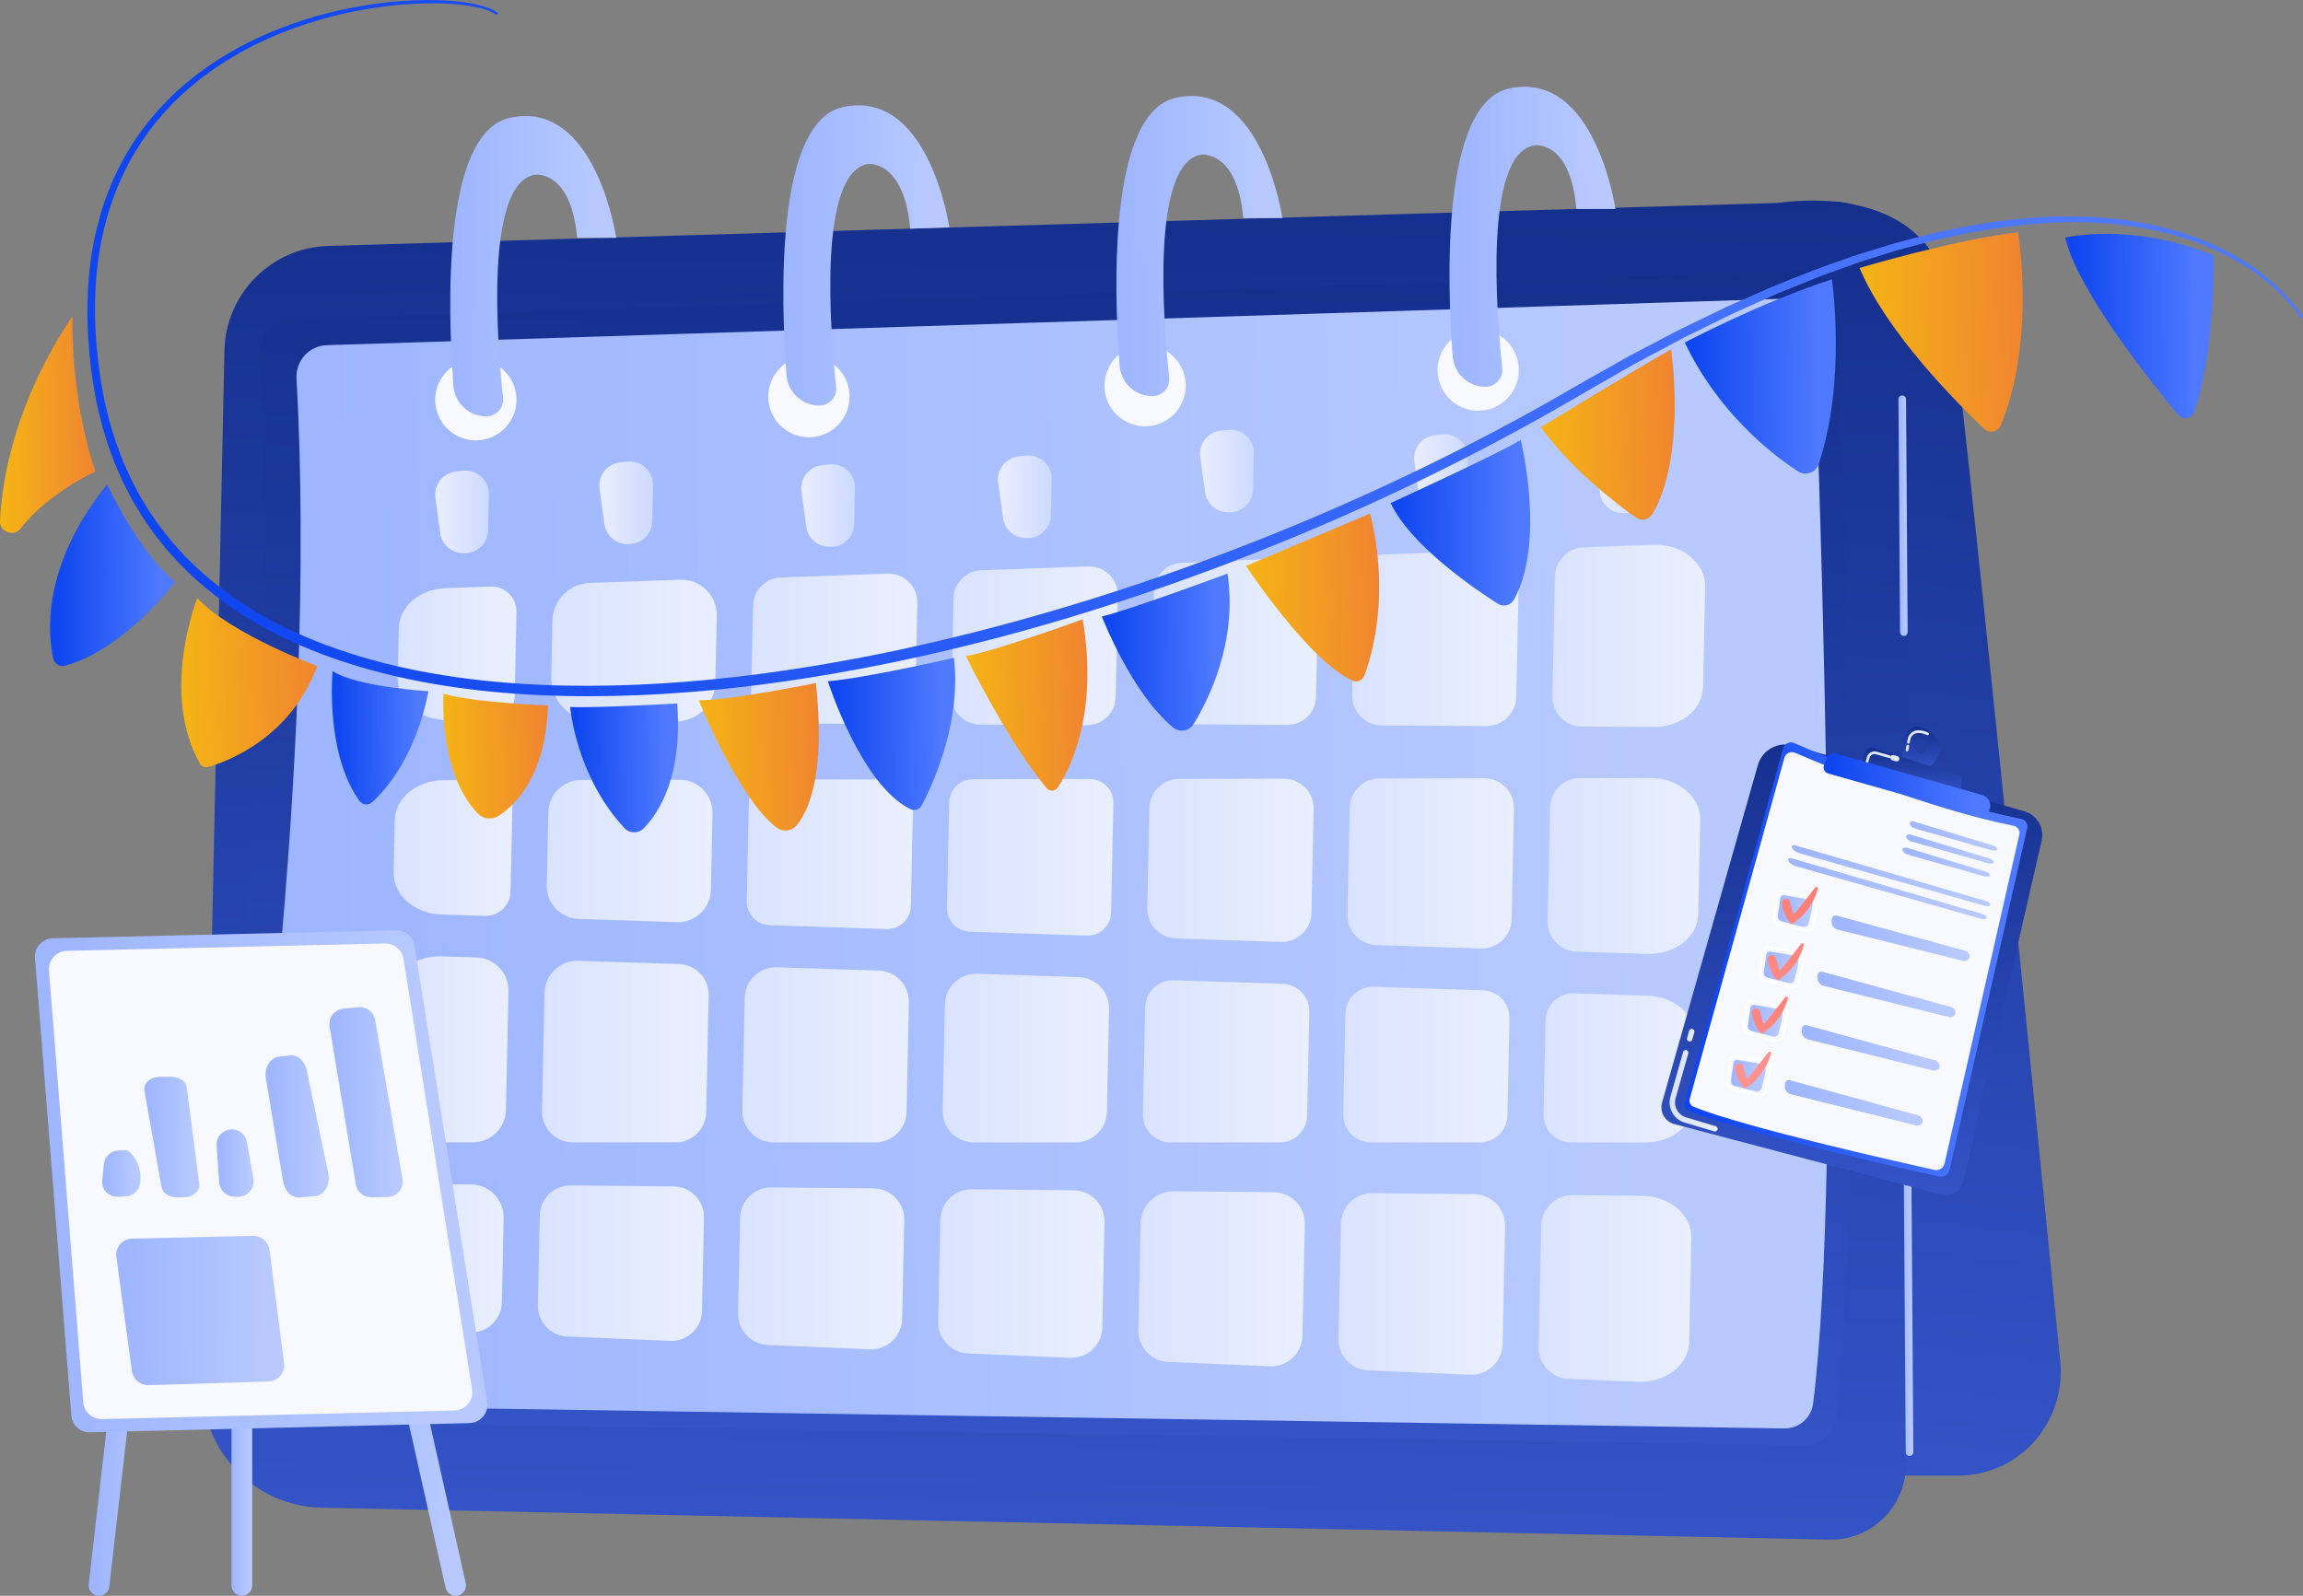 <?xml version="1.0" encoding="UTF-8"?> <svg xmlns="http://www.w3.org/2000/svg" width="479" height="332" viewBox="0 0 479 332" fill="none"><rect x="0" y="0" width="479" height="332" fill="#808080" stroke="none"/><g clip-path="url(#clip0_2188_4184)"><path d="M428.513 283.2C422.827 225.87 408.603 83.471 405.496 62.659C401.593 36.5 369.533 42.275 369.533 42.275L362.668 306.994H407.371C413.377 306.994 419.108 304.404 423.133 299.866C427.158 295.324 429.116 289.289 428.513 283.203V283.2Z" fill="url(#paint0_linear_2188_4184)"></path><path d="M66.861 313.665C52.901 313.368 41.827 301.814 42.121 287.857L46.681 72.95C46.933 61.093 56.434 51.515 68.29 51.164L380.252 41.909C389.529 41.633 397.19 49.094 397.164 58.373L396.415 304.778C396.388 313.499 389.214 320.499 380.495 320.315L66.861 313.665Z" fill="url(#paint1_linear_2188_4184)"></path><path d="M46.755 295.624C42.288 295.556 38.916 291.555 39.608 287.141C44.212 257.879 58.662 157.223 54.028 73.648C53.817 69.838 56.77 66.597 60.587 66.475L373.954 56.481C378.25 56.344 381.85 59.697 382.013 63.992C383.347 99.129 388.308 243.822 381.814 295.256C381.419 298.387 378.728 300.712 375.57 300.665L46.752 295.624H46.755Z" fill="url(#paint2_linear_2188_4184)"></path><path d="M54.673 292.333C50.374 292.268 47.127 288.419 47.795 284.171C52.225 256.011 66.133 159.145 61.672 78.716C61.469 75.047 64.309 71.929 67.981 71.813L369.549 62.195C373.684 62.065 377.148 65.293 377.305 69.425C378.589 103.237 383.365 242.482 377.115 291.98C376.735 294.992 374.145 297.231 371.108 297.184L54.673 292.333Z" fill="url(#paint3_linear_2188_4184)"></path><path d="M240.024 122.912L239.564 144.627C239.493 147.941 242.151 150.671 245.467 150.689L267.744 150.814C270.988 150.831 273.646 148.244 273.715 145.001L274.199 122.172C274.27 118.742 271.427 115.961 267.999 116.116L245.698 117.105C242.573 117.245 240.09 119.784 240.024 122.912Z" fill="url(#paint4_linear_2188_4184)"></path><path d="M162.137 150.508L184.414 150.632C187.658 150.65 190.316 148.063 190.385 144.82L190.798 125.404C190.869 121.991 188.059 119.223 184.648 119.345L162.35 120.146C159.205 120.259 156.694 122.808 156.626 125.953L156.234 144.442C156.163 147.757 158.821 150.487 162.137 150.505V150.508Z" fill="url(#paint5_linear_2188_4184)"></path><path d="M181.656 247.234L160.467 247.029C156.917 246.994 154 249.821 153.925 253.371L153.503 273.211C153.429 276.737 156.186 279.674 159.709 279.823L180.884 280.72C184.514 280.874 187.559 278.014 187.636 274.385L188.073 253.852C188.15 250.246 185.266 247.27 181.656 247.234Z" fill="url(#paint6_linear_2188_4184)"></path><path d="M146.006 272.733L146.419 253.335C146.493 249.789 143.659 246.866 140.112 246.833L118.699 246.625C115.212 246.593 112.345 249.37 112.271 252.857L111.873 271.56C111.798 275.023 114.508 277.91 117.971 278.059L139.369 278.965C142.937 279.116 145.931 276.306 146.006 272.736V272.733Z" fill="url(#paint7_linear_2188_4184)"></path><path d="M147.862 185.152L148.201 169.226C148.281 165.379 145.183 162.219 141.336 162.228L120.889 162.264C117.163 162.269 114.127 165.249 114.047 168.97L113.723 184.189C113.643 187.944 116.599 191.062 120.351 191.184L140.783 191.852C144.597 191.977 147.779 188.962 147.859 185.149L147.862 185.152Z" fill="url(#paint8_linear_2188_4184)"></path><path d="M146.882 231.43L147.399 207.072C147.473 203.585 144.728 200.686 141.24 200.573L120.33 199.89C116.515 199.765 113.334 202.78 113.254 206.593L112.734 231.16C112.66 234.73 115.532 237.661 119.1 237.664H140.519C143.982 237.664 146.813 234.896 146.888 231.433L146.882 231.43Z" fill="url(#paint9_linear_2188_4184)"></path><path d="M203.8 150.742L226.077 150.867C229.321 150.885 231.979 148.298 232.048 145.054L232.496 123.904C232.568 120.491 229.757 117.723 226.347 117.845L204.049 118.647C200.903 118.759 198.393 121.308 198.325 124.453L197.897 144.677C197.826 147.992 200.484 150.721 203.8 150.739V150.742Z" fill="url(#paint10_linear_2188_4184)"></path><path d="M188.549 231.326L189.033 208.545C189.107 204.995 186.315 202.049 182.765 201.93L161.584 201.238C157.978 201.119 154.968 203.971 154.894 207.576L154.395 231.05C154.318 234.682 157.241 237.667 160.874 237.667H182.07C185.596 237.667 188.475 234.852 188.549 231.329V231.326Z" fill="url(#paint11_linear_2188_4184)"></path><path d="M226.656 162.073L202.329 162.118C199.658 162.124 197.481 164.259 197.424 166.927L196.961 188.832C196.905 191.523 199.023 193.759 201.714 193.848L226.023 194.644C228.759 194.733 231.041 192.571 231.097 189.839L231.578 167.093C231.638 164.337 229.416 162.07 226.656 162.073Z" fill="url(#paint12_linear_2188_4184)"></path><path d="M239.065 168.085L238.622 188.948C238.551 192.331 241.216 195.14 244.597 195.253L266.383 195.966C269.82 196.079 272.687 193.361 272.761 189.925L273.219 168.311C273.293 164.845 270.498 161.996 267.031 162.002L245.229 162.041C241.872 162.047 239.136 164.732 239.065 168.085Z" fill="url(#paint13_linear_2188_4184)"></path><path d="M160.074 192.488L184.383 193.284C187.119 193.373 189.401 191.211 189.457 188.475L189.909 167.167C189.968 164.411 187.746 162.145 184.987 162.148L160.66 162.192C157.989 162.198 155.812 164.334 155.755 167.001L155.321 187.468C155.265 190.159 157.383 192.396 160.074 192.485V192.488Z" fill="url(#paint14_linear_2188_4184)"></path><path d="M224.404 203.293L203.223 202.601C199.617 202.483 196.608 205.334 196.533 208.94L196.064 231.053C195.987 234.685 198.91 237.67 202.543 237.67H223.739C227.265 237.67 230.144 234.855 230.218 231.332L230.672 209.908C230.747 206.359 227.954 203.409 224.404 203.293Z" fill="url(#paint15_linear_2188_4184)"></path><path d="M266.775 204.681L244.112 203.938C240.919 203.834 238.254 206.356 238.188 209.552L237.716 231.816C237.648 235.033 240.235 237.676 243.453 237.676H266.131C269.253 237.679 271.802 235.184 271.87 232.063L272.327 210.538C272.393 207.395 269.918 204.785 266.778 204.681H266.775Z" fill="url(#paint16_linear_2188_4184)"></path><path d="M123.592 150.003L140.501 150.098C144.999 150.124 148.685 146.536 148.781 142.04L149.078 128.092C149.167 123.877 145.694 120.455 141.482 120.607L122.665 121.281C118.397 121.436 114.989 124.893 114.897 129.164L114.651 140.813C114.544 145.835 118.572 149.973 123.598 150.003H123.592Z" fill="url(#paint17_linear_2188_4184)"></path><path d="M104.749 253.421C104.829 249.607 101.778 246.459 97.964 246.423L90.599 246.352C85.003 246.299 80.425 249.996 80.327 254.657L80.042 268.138C79.944 272.76 84.29 276.63 89.836 276.865L97.744 277.2C101.312 277.352 104.306 274.542 104.38 270.972L104.752 253.421H104.749Z" fill="url(#paint18_linear_2188_4184)"></path><path d="M341.588 248.785L327.103 248.645C323.55 248.609 320.63 251.44 320.556 254.992L320.021 280.254C319.947 283.782 322.706 286.72 326.23 286.871L340.649 287.48C346.398 287.724 351.222 283.975 351.323 279.187L351.783 257.523C351.884 252.774 347.298 248.841 341.588 248.785Z" fill="url(#paint19_linear_2188_4184)"></path><path d="M91.182 237.658H98.371C102.099 237.658 105.144 234.679 105.224 230.952L105.75 206.189C105.83 202.435 102.875 199.316 99.123 199.195L91.886 198.957C86.179 198.77 81.429 202.503 81.328 207.256L80.868 228.92C80.767 233.711 85.428 237.658 91.182 237.658Z" fill="url(#paint20_linear_2188_4184)"></path><path d="M91.788 190.251L100.839 190.548C103.724 190.644 106.13 188.362 106.193 185.478L106.573 167.595C106.635 164.687 104.291 162.296 101.38 162.302L92.239 162.32C86.696 162.329 82.204 166.012 82.106 170.625L81.875 181.522C81.777 186.182 86.191 190.07 91.788 190.254V190.251Z" fill="url(#paint21_linear_2188_4184)"></path><path d="M343.9 113.339L329.373 113.862C326.099 113.98 323.488 116.63 323.42 119.903L322.891 144.855C322.817 148.304 325.583 151.143 329.031 151.164L343.989 151.247C349.568 151.28 354.113 147.585 354.214 142.943L354.656 122.071C354.76 117.138 349.823 113.128 343.903 113.339H343.9Z" fill="url(#paint22_linear_2188_4184)"></path><path d="M223.314 247.638L202.124 247.433C198.574 247.398 195.657 250.225 195.583 253.775L195.134 274.973C195.06 278.498 197.817 281.436 201.34 281.584L222.515 282.481C226.145 282.636 229.19 279.775 229.267 276.146L229.731 254.256C229.808 250.65 226.923 247.674 223.314 247.638Z" fill="url(#paint23_linear_2188_4184)"></path><path d="M343.291 161.863L328.568 161.889C325.211 161.895 322.475 164.58 322.404 167.934L321.899 191.671C321.828 195.054 324.489 197.864 327.873 197.974L342.655 198.458C348.362 198.645 353.112 194.912 353.213 190.159L353.629 170.598C353.73 165.801 349.057 161.848 343.291 161.86V161.863Z" fill="url(#paint24_linear_2188_4184)"></path><path d="M342.753 207.167L327.386 206.665C324.192 206.561 321.528 209.082 321.459 212.278L321.043 231.825C320.975 235.042 323.562 237.685 326.78 237.685H342.221C347.773 237.685 352.28 234.002 352.378 229.383L352.663 215.902C352.761 211.242 348.347 207.354 342.75 207.17L342.753 207.167Z" fill="url(#paint25_linear_2188_4184)"></path><path d="M279.822 210.915L279.379 231.819C279.311 235.036 281.898 237.679 285.116 237.679H307.794C310.916 237.679 313.465 235.187 313.533 232.066L313.961 211.898C314.026 208.756 311.552 206.145 308.412 206.041L285.748 205.298C282.555 205.194 279.89 207.716 279.822 210.912V210.915Z" fill="url(#paint26_linear_2188_4184)"></path><path d="M306.623 248.446L285.443 248.241C281.89 248.205 278.969 251.036 278.895 254.588L278.387 278.492C278.313 282.021 281.073 284.958 284.596 285.11L305.762 286.004C309.395 286.158 312.443 283.298 312.52 279.663L313.043 255.07C313.12 251.461 310.233 248.482 306.62 248.446H306.623Z" fill="url(#paint27_linear_2188_4184)"></path><path d="M92.976 149.827L101.84 149.878C104.671 149.893 106.992 147.635 107.054 144.805L107.425 127.314C107.488 124.334 105.034 121.917 102.057 122.024L92.67 122.359C87.296 122.552 83.051 126.179 82.956 130.655L82.733 141.089C82.632 145.856 87.251 149.795 92.979 149.827H92.976Z" fill="url(#paint28_linear_2188_4184)"></path><path d="M264.966 248.042L244.141 247.84C240.392 247.805 237.309 250.79 237.232 254.541L236.762 276.731C236.688 280.26 239.448 283.197 242.974 283.349L264.14 284.246C267.773 284.4 270.821 281.537 270.898 277.904L271.391 254.669C271.469 251.06 268.581 248.081 264.969 248.048L264.966 248.042Z" fill="url(#paint29_linear_2188_4184)"></path><path d="M281.723 121.4L281.23 144.621C281.156 148.069 283.921 150.909 287.37 150.929L309.169 151.051C312.544 151.069 315.31 148.378 315.381 145.007L315.892 120.88C315.966 117.331 313.043 114.45 309.493 114.577L287.676 115.362C284.403 115.48 281.791 118.13 281.723 121.403V121.4Z" fill="url(#paint30_linear_2188_4184)"></path><path d="M280.734 168.011L280.262 190.311C280.191 193.694 282.856 196.504 286.236 196.617L308.023 197.329C311.46 197.442 314.327 194.725 314.401 191.288L314.891 168.237C314.966 164.77 312.17 161.922 308.703 161.928L286.902 161.966C283.545 161.972 280.809 164.657 280.737 168.011H280.734Z" fill="url(#paint31_linear_2188_4184)"></path><path d="M90.558 103.549L91.562 110.903C91.883 113.259 93.87 115.029 96.247 115.079L96.594 115.085C99.262 115.142 101.469 113.027 101.526 110.36L101.686 102.833C101.748 99.917 99.229 97.612 96.327 97.93L94.815 98.096C92.115 98.393 90.189 100.858 90.558 103.549Z" fill="url(#paint32_linear_2188_4184)"></path><path d="M124.697 101.657L125.701 109.011C126.021 111.367 128.009 113.137 130.385 113.187L130.733 113.196C133.401 113.253 135.608 111.138 135.664 108.471L135.825 100.944C135.887 98.028 133.368 95.723 130.466 96.04L128.954 96.207C126.253 96.504 124.328 98.969 124.697 101.66V101.657Z" fill="url(#paint33_linear_2188_4184)"></path><path d="M166.697 102.233L167.701 109.588C168.021 111.943 170.009 113.713 172.385 113.764L172.733 113.77C175.401 113.826 177.608 111.711 177.664 109.044L177.825 101.518C177.887 98.601 175.368 96.296 172.466 96.614L170.954 96.78C168.253 97.077 166.328 99.542 166.697 102.233Z" fill="url(#paint34_linear_2188_4184)"></path><path d="M207.617 100.401L208.622 107.755C208.942 110.11 210.93 111.88 213.306 111.931L213.654 111.937C216.322 111.993 218.529 109.879 218.585 107.211L218.746 99.685C218.808 96.768 216.289 94.463 213.386 94.781L211.874 94.948C209.174 95.245 207.249 97.71 207.617 100.401Z" fill="url(#paint35_linear_2188_4184)"></path><path d="M249.647 95.057L250.651 102.412C250.972 104.767 252.959 106.537 255.336 106.588L255.683 106.594C258.351 106.65 260.558 104.535 260.614 101.868L260.775 94.342C260.837 91.425 258.318 89.12 255.416 89.438L253.904 89.604C251.203 89.901 249.278 92.366 249.647 95.057Z" fill="url(#paint36_linear_2188_4184)"></path><path d="M294.171 96.002L295.175 103.356C295.496 105.711 297.483 107.482 299.86 107.532L300.208 107.538C302.875 107.594 305.082 105.48 305.139 102.813L305.299 95.286C305.362 92.369 302.843 90.064 299.94 90.382L298.428 90.549C295.728 90.846 293.803 93.311 294.171 96.002Z" fill="url(#paint37_linear_2188_4184)"></path><path d="M331.752 95.215L332.756 102.569C333.077 104.924 335.065 106.695 337.441 106.745L337.789 106.751C340.456 106.807 342.664 104.693 342.72 102.025L342.88 94.499C342.943 91.582 340.424 89.278 337.521 89.595L336.009 89.762C333.309 90.059 331.384 92.524 331.752 95.215Z" fill="url(#paint38_linear_2188_4184)"></path><path d="M397.164 302.913C396.73 302.913 396.377 302.563 396.374 302.129L395.411 163.383C395.411 162.947 395.759 162.59 396.195 162.587H396.201C396.635 162.587 396.989 162.938 396.992 163.371L397.954 302.117C397.954 302.554 397.606 302.91 397.17 302.913H397.164Z" fill="url(#paint39_linear_2188_4184)"></path><path d="M395.981 132.309C395.548 132.309 395.194 131.959 395.191 131.525L394.855 83.067C394.855 82.63 395.203 82.274 395.64 82.271H395.646C396.079 82.271 396.433 82.621 396.436 83.055L396.772 131.513C396.772 131.95 396.424 132.306 395.987 132.309C395.987 132.309 395.984 132.309 395.981 132.309Z" fill="url(#paint40_linear_2188_4184)"></path><path d="M102.206 90.98C106.519 89.194 108.568 84.249 106.781 79.936C104.994 75.623 100.049 73.575 95.735 75.361C91.421 77.148 89.372 82.093 91.159 86.406C92.946 90.719 97.892 92.767 102.206 90.98Z" fill="#F7F9FF"></path><path d="M174.226 88.497C177.527 85.196 177.527 79.844 174.226 76.543C170.924 73.242 165.571 73.242 162.269 76.543C158.968 79.844 158.968 85.196 162.269 88.497C165.571 91.798 170.924 91.798 174.226 88.497Z" fill="#F7F9FF"></path><path d="M244.151 86.219C247.452 82.918 247.452 77.566 244.151 74.265C240.849 70.963 235.496 70.963 232.194 74.265C228.892 77.566 228.892 82.918 232.194 86.219C235.496 89.52 240.849 89.52 244.151 86.219Z" fill="#F7F9FF"></path><path d="M307.453 85.446C312.122 85.446 315.907 81.661 315.907 76.993C315.907 72.324 312.122 68.54 307.453 68.54C302.783 68.54 298.998 72.324 298.998 76.993C298.998 81.661 302.783 85.446 307.453 85.446Z" fill="#F7F9FF"></path><path d="M313.881 18.412C299.651 21.516 300.994 58.943 302.141 74.138C302.411 77.715 305.388 80.471 308.976 80.471C309.971 80.471 310.919 80.043 311.585 79.301C312.25 78.561 312.568 77.569 312.461 76.58C311.231 65.094 308.617 32.021 319.091 30.254C319.091 30.254 326.604 28.924 327.87 43.477H335.998C335.998 43.477 331.77 14.509 313.881 18.412Z" fill="url(#paint41_linear_2188_4184)"></path><path d="M244.605 20.337C230.375 23.441 231.718 60.88 232.864 76.075C233.135 79.651 236.111 82.416 239.7 82.416C240.695 82.416 241.643 81.992 242.308 81.249C242.974 80.51 243.291 79.517 243.185 78.528C241.955 67.043 239.34 33.946 249.815 32.176C249.815 32.176 257.328 31.136 258.593 45.372H266.721C266.721 45.372 262.494 16.431 244.605 20.334V20.337Z" fill="url(#paint42_linear_2188_4184)"></path><path d="M175.329 22.27C161.1 25.374 162.442 62.822 163.589 78.017C163.859 81.594 166.836 84.362 170.425 84.362C171.42 84.362 172.367 83.94 173.033 83.198C173.698 82.458 174.016 81.469 173.909 80.48C172.679 68.994 170.065 35.88 180.54 34.112C180.54 34.112 188.05 33.266 189.315 47.576L197.449 47.294C197.449 47.294 193.221 18.37 175.332 22.273L175.329 22.27Z" fill="url(#paint43_linear_2188_4184)"></path><path d="M106.05 24.507C91.82 27.611 93.163 65.079 94.31 80.275C94.58 83.851 97.557 86.631 101.145 86.631C102.14 86.631 103.088 86.212 103.754 85.473C104.419 84.733 104.737 83.747 104.63 82.755C103.4 71.269 100.786 38.116 111.26 36.346C111.26 36.346 118.773 35.253 120.039 49.486H128.166C128.166 49.486 123.939 20.604 106.05 24.504V24.507Z" fill="url(#paint44_linear_2188_4184)"></path><path d="M479 65.953C478.091 64.471 477.019 63.149 475.866 61.886C475.305 61.242 474.684 60.657 474.084 60.048C473.469 59.457 472.824 58.898 472.191 58.325C469.595 56.109 466.746 54.188 463.731 52.587C460.719 50.983 457.576 49.608 454.32 48.589C451.085 47.484 447.74 46.765 444.386 46.154C437.654 45.01 430.786 44.811 423.989 45.242C422.284 45.283 420.594 45.509 418.898 45.675L416.355 45.94C415.508 46.026 414.67 46.189 413.827 46.311C412.145 46.581 410.458 46.822 408.783 47.125L403.783 48.173C402.107 48.491 400.468 48.943 398.819 49.367C397.173 49.801 395.518 50.202 393.882 50.668L389.004 52.165L386.565 52.914C385.754 53.169 384.958 53.472 384.156 53.748C380.953 54.895 377.718 55.958 374.581 57.271L369.843 59.157L368.661 59.632L367.493 60.146L365.161 61.177L360.497 63.235L359.33 63.749L358.18 64.301L355.887 65.409L351.297 67.628C350.534 68.002 349.761 68.359 349.007 68.748L346.749 69.93L342.237 72.297L339.979 73.479L338.85 74.073L337.742 74.7L328.866 79.705C305.528 93.397 281.014 105.043 255.739 114.684C243.099 119.493 230.272 123.815 217.278 127.554C210.787 129.443 204.252 131.181 197.681 132.761C191.11 134.347 184.506 135.793 177.863 137.032C171.221 138.279 164.552 139.358 157.853 140.24C151.154 141.113 144.428 141.763 137.691 142.182C124.222 143.008 110.67 142.895 97.299 141.208C83.957 139.512 70.729 136.206 58.695 130.263C52.685 127.305 47.068 123.568 42.062 119.146C41.414 118.617 40.829 118.02 40.229 117.438C39.635 116.853 39.029 116.276 38.441 115.685L36.759 113.829L35.919 112.902C35.648 112.584 35.396 112.252 35.134 111.928L33.572 109.971C33.064 109.308 32.606 108.607 32.122 107.93C31.127 106.588 30.298 105.135 29.428 103.71C28.973 103.009 28.617 102.251 28.225 101.515C27.841 100.772 27.443 100.038 27.072 99.29L26.056 96.997C25.714 96.234 25.367 95.473 25.096 94.68C24.52 93.109 23.899 91.556 23.457 89.937L22.729 87.534L22.144 85.09C21.962 84.273 21.725 83.465 21.588 82.639L21.145 80.162C20.816 78.519 20.646 76.841 20.412 75.178C20.049 71.837 19.785 68.483 19.758 65.124C19.74 61.768 19.898 58.411 20.29 55.082C20.685 51.752 21.345 48.458 22.254 45.239C24.075 38.799 27.004 32.669 30.999 27.293C32.993 24.602 35.235 22.098 37.686 19.808C40.143 17.524 42.799 15.457 45.597 13.6C48.398 11.744 51.339 10.099 54.381 8.661C57.429 7.229 60.569 6 63.775 4.954C70.185 2.872 76.846 1.544 83.565 0.959C86.925 0.683 90.309 0.582 93.671 0.796C95.353 0.903 97.028 1.084 98.674 1.408C99.497 1.565 100.311 1.767 101.098 2.035C101.882 2.296 102.658 2.629 103.276 3.122L103.599 2.739C102.895 2.162 102.084 1.815 101.27 1.533C100.457 1.247 99.622 1.031 98.784 0.858C97.109 0.511 95.409 0.306 93.71 0.175C90.309 -0.083 86.898 -0.024 83.503 0.214C76.715 0.722 69.983 2.014 63.483 4.057C60.234 5.085 57.043 6.3 53.942 7.722C50.843 9.151 47.84 10.797 44.973 12.659C42.107 14.521 39.383 16.606 36.852 18.914C34.329 21.231 32.009 23.77 29.942 26.509C25.798 31.977 22.729 38.247 20.837 44.838C19.889 48.132 19.191 51.5 18.772 54.898C18.353 58.296 18.172 61.72 18.172 65.139C18.178 68.561 18.43 71.97 18.778 75.368C19.007 77.061 19.17 78.757 19.497 80.441L19.933 82.972C20.067 83.818 20.305 84.644 20.486 85.479L21.071 87.98L21.802 90.445C22.248 92.102 22.874 93.7 23.457 95.316C23.73 96.13 24.081 96.914 24.428 97.698L25.459 100.056C25.836 100.825 26.24 101.586 26.629 102.349C27.03 103.11 27.393 103.888 27.856 104.615C28.744 106.086 29.591 107.586 30.604 108.976C31.1 109.677 31.564 110.401 32.084 111.084L33.682 113.11C33.949 113.446 34.211 113.787 34.484 114.117L35.345 115.076L37.068 116.995C37.668 117.61 38.289 118.204 38.898 118.81C39.51 119.413 40.113 120.028 40.773 120.577C45.897 125.154 51.645 129.021 57.78 132.084C63.911 135.155 70.37 137.516 76.953 139.34C83.541 141.163 90.264 142.444 97.025 143.314C110.563 145.045 124.243 145.182 137.819 144.377C144.61 143.967 151.386 143.326 158.132 142.458C164.876 141.585 171.592 140.51 178.276 139.268C184.96 138.036 191.606 136.592 198.215 135.009C204.825 133.426 211.402 131.706 217.923 129.8C230.973 126.013 243.851 121.64 256.536 116.781C281.893 107.039 306.499 95.283 329.893 81.478L338.692 76.434L339.792 75.805L340.909 75.208L343.146 74.014L347.619 71.629L349.856 70.435C350.605 70.04 351.368 69.683 352.126 69.306L356.674 67.067L358.947 65.947L360.084 65.388L361.24 64.869L365.862 62.789L368.173 61.75L369.329 61.23L370.502 60.752L375.196 58.845C378.303 57.517 381.506 56.442 384.676 55.281C385.472 55.002 386.259 54.693 387.061 54.434L389.476 53.674L394.306 52.153C395.925 51.681 397.562 51.274 399.19 50.831C400.821 50.398 402.446 49.938 404.101 49.614L409.044 48.541C410.702 48.233 412.368 47.98 414.029 47.692C414.86 47.561 415.689 47.389 416.524 47.294L419.034 47.006C420.71 46.825 422.379 46.581 424.064 46.519C430.777 46.017 437.559 46.136 444.211 47.187C447.526 47.754 450.832 48.423 454.029 49.474C457.252 50.443 460.362 51.761 463.345 53.306C466.33 54.847 469.17 56.689 471.761 58.833C472.391 59.389 473.035 59.929 473.653 60.502C474.253 61.09 474.874 61.658 475.435 62.285C476.585 63.502 477.675 64.812 478.561 66.208L478.997 65.959L479 65.953Z" fill="url(#paint45_linear_2188_4184)"></path><path d="M460.425 53.148C460.425 53.148 460.829 72.46 456.409 85.689C455.921 87.145 454.02 87.492 453.04 86.313C447.309 79.413 431.969 60.205 429.56 49.438C429.56 49.438 443.447 46.118 460.425 53.148Z" fill="url(#paint46_linear_2188_4184)"></path><path d="M419.738 48.343C419.738 48.343 423.496 70.741 416.126 88.502C415.555 89.877 413.785 90.261 412.704 89.236C407.142 83.961 392.426 69.205 386.767 55.741C386.767 55.741 407.226 49.679 419.738 48.343Z" fill="url(#paint47_linear_2188_4184)"></path><path d="M381.016 58.111C381.016 58.111 384.123 79.209 378.241 96.593C377.644 98.363 375.523 99.079 373.958 98.06C368.622 94.585 357.473 86.001 350.415 71.26C350.415 71.26 366.454 62.798 381.016 58.111Z" fill="url(#paint48_linear_2188_4184)"></path><path d="M347.578 72.695C347.578 72.695 350.825 94.737 343.713 106.905C342.997 108.132 341.393 108.492 340.234 107.669C336.156 104.779 326.81 97.644 320.479 88.882C320.479 88.882 342.4 75.487 347.581 72.692L347.578 72.695Z" fill="url(#paint49_linear_2188_4184)"></path><path d="M316.291 91.535C316.291 91.535 321.531 112.567 314.925 124.703C314.256 125.932 312.694 126.348 311.514 125.594C306.446 122.359 293.381 113.407 289.246 104.666C289.246 104.666 312.105 94.184 316.288 91.535H316.291Z" fill="url(#paint50_linear_2188_4184)"></path><path d="M284.988 106.819L259.144 117.741C259.144 117.741 272.393 137.733 281.376 141.627C282.303 142.028 283.378 141.55 283.738 140.605C285.363 136.361 289.127 123.809 284.985 106.819H284.988Z" fill="url(#paint51_linear_2188_4184)"></path><path d="M255.312 119.324C255.312 119.324 235.073 126.88 229.176 128.255C229.176 128.255 235.334 144.246 243.985 151.348C245.324 152.45 247.324 152.138 248.236 150.662C251.322 145.666 257.421 133.64 255.312 119.324Z" fill="url(#paint52_linear_2188_4184)"></path><path d="M225.192 128.843C225.192 128.843 206.372 135.68 200.897 136.488C200.897 136.488 209.509 154.164 217.682 163.974C218.297 164.714 219.458 164.649 219.993 163.85C222.574 159.971 228.495 148.532 225.192 128.843Z" fill="url(#paint53_linear_2188_4184)"></path><path d="M198.412 136.854C198.412 136.854 180.222 141.056 172.187 141.734C172.187 141.734 179.043 163.276 189.342 168.323C190.219 168.753 191.279 168.394 191.734 167.53C193.956 163.312 199.989 150.377 198.415 136.854H198.412Z" fill="url(#paint54_linear_2188_4184)"></path><path d="M169.7 142.099C169.7 142.099 151.436 145.806 145.316 145.69C145.316 145.69 153.4 165.819 161.438 172.127C162.775 173.176 164.715 172.932 165.778 171.605C168.256 168.51 171.752 160.716 169.697 142.099H169.7Z" fill="url(#paint55_linear_2188_4184)"></path><path d="M140.84 146.349C140.84 146.349 123.702 147.347 118.581 147.086C118.581 147.086 119.787 161.435 129.867 172.273C130.936 173.425 132.766 173.464 133.871 172.344C136.925 169.252 142.023 161.696 140.843 146.349H140.84Z" fill="url(#paint56_linear_2188_4184)"></path><path d="M113.952 146.75C113.952 146.75 99.654 146.314 92.248 144.356C92.248 144.356 91.081 160.434 99.313 169.202C100.453 170.417 102.316 170.636 103.715 169.728C107.295 167.405 113.563 161.28 113.955 146.75H113.952Z" fill="url(#paint57_linear_2188_4184)"></path><path d="M89.118 143.801C89.118 143.801 74.246 142.943 69.184 139.622C69.184 139.622 67.518 156.445 74.754 166.621C75.369 167.485 76.599 167.631 77.386 166.915C80.235 164.325 86.477 157.318 89.118 143.801Z" fill="url(#paint58_linear_2188_4184)"></path><path d="M65.976 138.567C65.976 138.567 48.235 132.03 41.02 124.453C41.02 124.453 33.21 144.083 41.584 158.88C41.923 159.477 42.618 159.769 43.277 159.578C47.19 158.45 60.439 153.6 65.979 138.567H65.976Z" fill="url(#paint59_linear_2188_4184)"></path><path d="M22.28 100.781C22.28 100.781 28.958 115.047 36.453 121.058C36.453 121.058 26.073 135.021 13.552 138.502C12.462 138.805 11.345 138.14 11.095 137.035C9.97 132.054 8.52 117.862 22.283 100.781H22.28Z" fill="url(#paint60_linear_2188_4184)"></path><path d="M15.085 65.751C15.085 65.751 14.447 82.11 19.85 98.09C19.85 98.09 10.133 102.48 4.29 109.941C2.849 111.782 -0.113 110.678 0.003 108.343C0.467 98.948 3.336 83.388 15.085 65.754V65.751Z" fill="url(#paint61_linear_2188_4184)"></path><path d="M20.589 332C20.506 332 20.425 331.994 20.342 331.985C19.163 331.849 18.316 330.785 18.453 329.603L31.949 212.192C32.085 211.013 33.152 210.169 34.331 210.303C35.511 210.44 36.357 211.503 36.221 212.685L22.725 330.096C22.6 331.192 21.67 332 20.592 332H20.589Z" fill="url(#paint62_linear_2188_4184)"></path><path d="M94.769 332C93.786 332 92.898 331.32 92.675 330.319L66.346 212.908C66.088 211.75 66.815 210.6 67.974 210.342C69.13 210.083 70.282 210.811 70.541 211.969L96.87 329.38C97.128 330.539 96.4 331.688 95.242 331.947C95.084 331.982 94.924 332 94.769 332Z" fill="url(#paint63_linear_2188_4184)"></path><path d="M50.305 332C49.117 332 48.154 331.038 48.154 329.85V271.904C48.154 270.716 49.117 269.754 50.305 269.754C51.493 269.754 52.456 270.716 52.456 271.904V329.85C52.456 331.038 51.493 332 50.305 332Z" fill="url(#paint64_linear_2188_4184)"></path><path d="M7.281 199.305L14.838 294.49C14.998 296.503 16.704 298.039 18.724 297.992L97.663 296.067C99.966 296.01 101.689 293.94 101.326 291.668L86.214 196.756C85.914 194.876 84.272 193.507 82.37 193.551L10.982 195.203C8.799 195.253 7.105 197.127 7.278 199.308L7.281 199.305Z" fill="url(#paint65_linear_2188_4184)"></path><path d="M13.89 197.819L80.089 196.287C81.993 196.242 83.636 197.612 83.933 199.492L98.192 289.051C98.555 291.323 96.829 293.397 94.529 293.45L21.204 295.238C19.184 295.289 17.479 293.75 17.319 291.736L10.186 201.921C10.014 199.744 11.707 197.867 13.89 197.816V197.819Z" fill="#F7F9FF"></path><path d="M78.016 212.165L83.711 245.318C84.043 247.249 82.567 249.019 80.609 249.043L77.193 249.082C75.621 249.099 74.27 247.971 74.014 246.42L68.551 213.555C68.251 211.744 69.54 210.054 71.367 209.866L74.549 209.54C76.216 209.367 77.731 210.517 78.013 212.168L78.016 212.165Z" fill="url(#paint66_linear_2188_4184)"></path><path d="M63.795 222.62L68.278 244.104C68.765 246.441 67.455 248.693 65.512 248.856L62.345 249.12C60.718 249.257 59.226 247.855 58.896 245.874L55.302 224.397C54.928 222.154 56.172 220.06 58.011 219.84L60.293 219.57C61.891 219.38 63.394 220.69 63.798 222.62H63.795Z" fill="url(#paint67_linear_2188_4184)"></path><path d="M51.372 237.608L52.691 245.262C53.032 247.249 51.464 249.052 49.45 248.987L48.665 248.96C47.032 248.906 45.704 247.629 45.591 245.999L45.056 238.368C44.925 236.527 46.387 234.961 48.235 234.961C49.785 234.961 51.11 236.078 51.375 237.605L51.372 237.608Z" fill="url(#paint68_linear_2188_4184)"></path><path d="M38.856 226.25L41.443 246.316C41.633 247.781 40.178 249.061 38.303 249.085L36.785 249.102C35.184 249.123 33.82 248.205 33.601 246.961L30.036 226.906C29.771 225.412 31.239 224.07 33.161 224.046L35.656 224.016C37.302 223.996 38.689 224.964 38.856 226.25Z" fill="url(#paint69_linear_2188_4184)"></path><path d="M21.264 245.571L21.602 242.194C21.757 240.623 23.043 239.42 24.623 239.345L26.091 239.286C26.679 239.259 27.324 239.931 27.906 240.768C28.875 242.161 29.332 243.845 29.198 245.532L29.157 246.043C29.035 247.644 27.737 248.826 26.133 248.906L24.588 248.981C22.645 249.076 21.076 247.505 21.267 245.568L21.264 245.571Z" fill="url(#paint70_linear_2188_4184)"></path><path d="M56.05 260.068L59.086 283.601C59.342 285.585 57.833 287.355 55.83 287.418L30.892 288.181C29.16 288.235 27.665 286.969 27.434 285.252L24.207 261.533C23.934 259.531 25.464 257.74 27.484 257.692L52.613 257.116C54.345 257.077 55.827 258.349 56.047 260.068H56.05Z" fill="url(#paint71_linear_2188_4184)"></path><path d="M372.881 155.12L421 168.774C423.656 169.529 425.254 172.228 424.636 174.916L408.39 245.675C407.906 247.778 405.776 249.067 403.69 248.514L348.257 233.868C346.297 233.349 345.141 231.323 345.694 229.372L365.618 159.172C366.506 156.047 369.756 154.232 372.881 155.12Z" fill="url(#paint72_linear_2188_4184)"></path><path d="M356.896 235.359C356.783 235.404 356.652 235.413 356.527 235.377L350.381 233.548C348.103 232.87 346.778 230.459 347.428 228.172L350.072 218.857C350.155 218.56 350.467 218.385 350.767 218.471C351.064 218.557 351.24 218.866 351.153 219.166L348.51 228.481C348.028 230.177 349.012 231.968 350.702 232.472L356.848 234.302C357.145 234.391 357.315 234.703 357.226 235C357.175 235.172 357.05 235.3 356.896 235.362V235.359Z" fill="url(#paint73_linear_2188_4184)"></path><path d="M351.638 216.644C351.528 216.689 351.4 216.698 351.275 216.662C350.978 216.579 350.803 216.267 350.889 215.967L351.317 214.458C351.4 214.161 351.709 213.986 352.012 214.072C352.309 214.155 352.484 214.467 352.398 214.767L351.97 216.276C351.92 216.451 351.795 216.582 351.638 216.644Z" fill="url(#paint74_linear_2188_4184)"></path><path d="M373.19 154.598C379.509 157.354 401.323 166.52 420.412 170.387C421.283 170.562 421.838 171.418 421.642 172.285L405.479 243.403C405.256 244.377 404.29 244.992 403.313 244.775C395.325 243.011 362.454 235.627 351.255 231.142C350.575 230.869 350.209 230.126 350.405 229.419L370.861 155.708C371.141 154.707 372.237 154.182 373.19 154.598Z" fill="url(#paint75_linear_2188_4184)"></path><path d="M373.377 156.614C379.458 159.267 400.449 168.088 418.819 171.81C419.657 171.979 420.192 172.802 420.002 173.636L404.447 242.075C404.233 243.014 403.304 243.605 402.365 243.397C394.677 241.698 363.045 234.593 352.267 230.277C351.611 230.016 351.26 229.3 351.448 228.62L371.131 157.684C371.399 156.721 372.456 156.216 373.374 156.614H373.377Z" fill="#F7F9FF"></path><path d="M414.17 176.871C414.8 177.049 415.37 176.975 415.436 176.707C415.501 176.44 415.047 176.063 414.423 175.873L398.31 170.99C397.683 170.8 397.193 170.966 397.217 171.361C397.24 171.753 397.775 172.222 398.405 172.401L414.17 176.874V176.871Z" fill="url(#paint76_linear_2188_4184)"></path><path d="M397.547 173.684C396.92 173.494 396.43 173.66 396.454 174.055C396.478 174.447 397.012 174.916 397.642 175.095L413.408 179.568C414.037 179.746 414.608 179.672 414.673 179.404C414.741 179.134 414.284 178.76 413.66 178.57L397.547 173.687V173.684Z" fill="url(#paint77_linear_2188_4184)"></path><path d="M396.772 176.416C396.145 176.226 395.655 176.393 395.679 176.788C395.702 177.18 396.237 177.649 396.867 177.827L412.632 182.3C413.262 182.479 413.832 182.404 413.898 182.137C413.966 181.867 413.509 181.492 412.885 181.302L396.772 176.419V176.416Z" fill="url(#paint78_linear_2188_4184)"></path><path d="M412.715 188.422C413.345 188.6 413.906 188.523 413.962 188.253C414.022 187.982 413.555 187.608 412.929 187.424L373.52 175.906C372.893 175.721 372.531 175.929 372.712 176.369C372.893 176.808 373.558 177.31 374.188 177.489L412.715 188.422Z" fill="url(#paint79_linear_2188_4184)"></path><path d="M372.754 178.599C372.127 178.415 371.765 178.623 371.946 179.063C372.13 179.499 372.793 180.004 373.423 180.183L411.949 191.116C412.579 191.294 413.14 191.217 413.197 190.946C413.256 190.676 412.79 190.302 412.163 190.118L372.754 178.599Z" fill="url(#paint80_linear_2188_4184)"></path><path d="M375.413 193.866C375.413 193.866 375.404 193.866 375.398 193.863L369.95 192.449C369.165 192.244 368.649 191.543 368.753 190.813L369.415 186.111C369.454 185.832 369.605 185.582 369.843 185.413C370.107 185.223 370.452 185.146 370.79 185.205C371.26 185.288 371.907 185.392 372.62 185.508C374.174 185.758 375.933 186.04 376.949 186.28C376.958 186.28 376.963 186.283 376.972 186.286C377.697 186.467 378.208 187.064 378.223 187.745C378.247 188.87 377.724 190.854 377.142 192.963C376.952 193.655 376.179 194.059 375.416 193.869L375.413 193.866ZM370.707 185.657C370.49 185.618 370.273 185.663 370.107 185.781C369.973 185.879 369.887 186.019 369.864 186.173L369.201 190.875C369.13 191.374 369.501 191.858 370.06 192.004L375.508 193.418C375.508 193.418 375.514 193.418 375.52 193.418C376.043 193.548 376.565 193.287 376.69 192.836C377.263 190.762 377.777 188.811 377.757 187.748C377.748 187.278 377.353 186.83 376.836 186.723C375.838 186.488 374.008 186.194 372.54 185.957C371.824 185.841 371.174 185.737 370.704 185.654L370.707 185.657Z" fill="white"></path><path d="M371.179 186.265C372.346 186.473 374.904 186.842 376.089 187.121C376.592 187.24 376.957 187.653 376.966 188.116C376.984 189.016 376.535 190.691 376.107 192.236C375.98 192.699 375.46 192.963 374.94 192.827L370.585 191.698C370.05 191.558 369.694 191.083 369.765 190.593L370.294 186.836C370.347 186.447 370.748 186.191 371.179 186.268V186.265Z" fill="url(#paint81_linear_2188_4184)"></path><path d="M382.091 190.498C381.461 190.326 380.953 190.718 380.962 191.371L380.968 191.903C380.977 192.556 381.503 193.219 382.138 193.379L408.233 199.878C408.866 200.035 409.489 199.706 409.617 199.141C409.745 198.577 409.332 197.977 408.702 197.802L382.091 190.498Z" fill="url(#paint82_linear_2188_4184)"></path><path d="M371.233 187.041C371.696 186.904 372.183 187.174 372.311 187.644L372.908 189.842C372.968 190.061 373.253 190.121 373.395 189.94L377.548 184.656C377.756 184.391 378.172 184.602 378.086 184.926C377.605 186.738 376.262 190.076 372.632 192.247C372.632 192.247 371.185 191.226 370.6 188.071C370.517 187.617 370.787 187.168 371.233 187.038V187.041Z" fill="url(#paint83_linear_2188_4184)"></path><path d="M372.495 205.572C372.495 205.572 372.486 205.572 372.48 205.569L367.032 204.155C366.247 203.95 365.731 203.246 365.835 202.518L366.497 197.816C366.536 197.537 366.687 197.288 366.925 197.116C367.189 196.925 367.534 196.848 367.872 196.911C368.342 196.994 368.989 197.098 369.702 197.214C371.256 197.463 373.015 197.745 374.031 197.986C374.04 197.986 374.046 197.989 374.054 197.992C374.779 198.173 375.293 198.77 375.305 199.45C375.329 200.576 374.806 202.56 374.224 204.669C374.034 205.361 373.261 205.765 372.498 205.575L372.495 205.572ZM367.789 197.362C367.572 197.323 367.356 197.368 367.189 197.487C367.056 197.585 366.969 197.724 366.946 197.879L366.283 202.581C366.212 203.08 366.583 203.564 367.142 203.709L372.59 205.123C372.59 205.123 372.596 205.123 372.602 205.123C373.125 205.254 373.647 204.992 373.772 204.541C374.346 202.468 374.859 200.516 374.839 199.453C374.83 198.981 374.435 198.541 373.918 198.428C372.92 198.194 371.09 197.9 369.622 197.662C368.906 197.546 368.256 197.442 367.786 197.359L367.789 197.362Z" fill="white"></path><path d="M368.262 197.968C369.429 198.176 371.987 198.544 373.172 198.823C373.675 198.942 374.04 199.355 374.049 199.818C374.067 200.718 373.618 202.394 373.19 203.935C373.063 204.398 372.543 204.663 372.023 204.526L367.668 203.397C367.133 203.258 366.777 202.783 366.848 202.293L367.377 198.535C367.43 198.146 367.831 197.891 368.262 197.968Z" fill="url(#paint84_linear_2188_4184)"></path><path d="M379.173 202.203C378.543 202.031 378.035 202.423 378.044 203.077L378.05 203.608C378.059 204.262 378.585 204.924 379.22 205.084L405.315 211.583C405.948 211.741 406.571 211.411 406.699 210.847C406.827 210.282 406.414 209.682 405.784 209.507L379.173 202.203Z" fill="url(#paint85_linear_2188_4184)"></path><path d="M368.316 198.746C368.779 198.61 369.266 198.88 369.394 199.349L369.991 201.547C370.051 201.767 370.336 201.826 370.478 201.645L374.631 196.361C374.839 196.097 375.255 196.308 375.169 196.631C374.688 198.443 373.345 201.782 369.715 203.953C369.715 203.953 368.268 202.931 367.683 199.777C367.6 199.322 367.87 198.874 368.316 198.743V198.746Z" fill="url(#paint86_linear_2188_4184)"></path><path d="M369.183 216.683C369.183 216.683 369.174 216.683 369.168 216.68L363.72 215.266C362.936 215.064 362.419 214.36 362.523 213.63L363.185 208.928C363.224 208.649 363.376 208.399 363.613 208.23C363.878 208.04 364.222 207.963 364.561 208.022C365.03 208.105 365.678 208.209 366.388 208.325C367.864 208.563 369.703 208.857 370.716 209.097C371.435 209.272 371.976 209.872 371.991 210.561C372.014 211.687 371.491 213.671 370.909 215.78C370.719 216.472 369.947 216.876 369.183 216.686V216.683ZM364.481 208.473C364.264 208.435 364.047 208.479 363.881 208.598C363.747 208.696 363.661 208.836 363.64 208.99L362.978 213.692C362.906 214.191 363.278 214.675 363.836 214.821L369.284 216.235C369.801 216.353 370.339 216.11 370.467 215.655C371.04 213.582 371.554 211.631 371.533 210.567C371.524 210.095 371.126 209.662 370.612 209.543C369.614 209.305 367.784 209.014 366.317 208.776C365.601 208.661 364.95 208.557 364.481 208.473Z" fill="white"></path><path d="M364.949 209.082C366.117 209.29 368.675 209.659 369.86 209.938C370.362 210.057 370.727 210.469 370.736 210.933C370.754 211.833 370.306 213.508 369.878 215.052C369.75 215.516 369.23 215.78 368.71 215.643L364.355 214.515C363.821 214.375 363.464 213.9 363.535 213.41L364.064 209.653C364.118 209.264 364.519 209.008 364.949 209.085V209.082Z" fill="url(#paint87_linear_2188_4184)"></path><path d="M375.864 213.315C375.235 213.143 374.727 213.535 374.735 214.188L374.741 214.72C374.75 215.373 375.276 216.036 375.912 216.196L402.006 222.695C402.639 222.852 403.263 222.522 403.391 221.958C403.518 221.394 403.105 220.794 402.476 220.619L375.864 213.315Z" fill="url(#paint88_linear_2188_4184)"></path><path d="M365.003 209.858C365.467 209.721 365.954 209.991 366.082 210.461L366.679 212.658C366.738 212.878 367.023 212.938 367.166 212.756L371.319 207.473C371.527 207.208 371.943 207.419 371.857 207.743C371.375 209.555 370.033 212.893 366.402 215.064C366.402 215.064 364.956 214.043 364.37 210.888C364.287 210.434 364.558 209.985 365.003 209.855V209.858Z" fill="url(#paint89_linear_2188_4184)"></path><path d="M365.674 228.121C365.674 228.121 365.666 228.121 365.66 228.118L360.211 226.704C359.427 226.499 358.91 225.798 359.014 225.068L359.677 220.366C359.715 220.087 359.867 219.837 360.104 219.668C360.369 219.478 360.713 219.401 361.052 219.46C361.521 219.543 362.169 219.647 362.882 219.763C364.436 220.013 366.194 220.295 367.21 220.535C367.95 220.731 368.47 221.311 368.485 222C368.509 223.125 367.986 225.109 367.403 227.218C367.213 227.91 366.441 228.314 365.677 228.124L365.674 228.121ZM360.969 219.912C360.752 219.873 360.535 219.918 360.369 220.036C360.235 220.134 360.149 220.274 360.125 220.428L359.463 225.13C359.392 225.629 359.763 226.113 360.321 226.259L365.77 227.673C365.77 227.673 365.776 227.673 365.781 227.673C366.304 227.803 366.827 227.542 366.952 227.091C367.525 225.017 368.039 223.066 368.018 222.003C368.009 221.53 367.611 221.103 367.097 220.978C366.099 220.743 364.269 220.449 362.802 220.212C362.086 220.096 361.435 219.992 360.966 219.909L360.969 219.912Z" fill="white"></path><path d="M361.442 220.517C362.609 220.725 365.167 221.094 366.352 221.373C366.854 221.492 367.22 221.905 367.229 222.368C367.246 223.268 366.798 224.943 366.37 226.485C366.242 226.948 365.722 227.212 365.203 227.076L360.848 225.947C360.313 225.807 359.956 225.332 360.028 224.842L360.556 221.085C360.61 220.696 361.011 220.44 361.442 220.517Z" fill="url(#paint90_linear_2188_4184)"></path><path d="M372.356 224.753C371.726 224.581 371.218 224.973 371.227 225.626L371.233 226.158C371.242 226.811 371.767 227.474 372.403 227.634L398.497 234.133C399.13 234.29 399.754 233.961 399.882 233.396C400.01 232.832 399.597 232.232 398.967 232.057L372.356 224.753Z" fill="url(#paint91_linear_2188_4184)"></path><path d="M361.494 221.293C361.958 221.156 362.445 221.426 362.573 221.896L363.17 224.094C363.229 224.313 363.514 224.373 363.657 224.192L367.81 218.908C368.018 218.643 368.434 218.854 368.348 219.178C367.866 220.99 366.524 224.328 362.894 226.499C362.894 226.499 361.447 225.478 360.862 222.323C360.778 221.869 361.049 221.42 361.494 221.29V221.293Z" fill="url(#paint92_linear_2188_4184)"></path><path d="M402.623 153.285C401.227 151.583 399.709 151.179 398.556 151.191C397.505 151.203 396.611 151.96 396.418 152.994L395.455 158.132L400.779 160.167C400.779 160.167 405.362 156.626 402.626 153.288L402.623 153.285ZM399.076 156.644C398.325 156.43 397.888 155.649 398.102 154.897C398.316 154.146 399.097 153.709 399.849 153.923C400.6 154.137 401.037 154.918 400.823 155.67C400.609 156.421 399.828 156.858 399.076 156.644Z" fill="url(#paint93_linear_2188_4184)"></path><path d="M396.471 156.273C396.385 156.21 396.341 156.103 396.362 155.993L396.516 155.177C396.546 155.025 396.691 154.924 396.843 154.951C396.994 154.981 397.095 155.126 397.069 155.278L396.914 156.094C396.884 156.246 396.739 156.347 396.587 156.32C396.546 156.311 396.507 156.296 396.474 156.273H396.471ZM396.771 154.669C396.685 154.606 396.641 154.499 396.662 154.39L396.777 153.769C396.973 152.717 397.891 151.945 398.958 151.933C399.689 151.924 400.39 152.094 401.043 152.432C401.177 152.504 401.236 152.673 401.162 152.812C401.091 152.949 400.921 153.005 400.782 152.931C400.209 152.634 399.597 152.489 398.961 152.495C398.162 152.503 397.476 153.083 397.327 153.87L397.211 154.491C397.181 154.642 397.036 154.743 396.884 154.716C396.843 154.707 396.804 154.693 396.771 154.669Z" fill="url(#paint94_linear_2188_4184)"></path><path d="M387.087 159.252L387.803 156.733C388.049 155.863 388.967 155.373 389.829 155.649L407.02 161.17C407.784 161.414 408.235 162.201 408.063 162.982L407.522 165.442L387.093 159.252H387.087Z" fill="url(#paint95_linear_2188_4184)"></path><path d="M394.686 158.373C394.576 158.417 394.448 158.426 394.324 158.39L393.578 158.18C393.281 158.093 393.106 157.784 393.192 157.484C393.275 157.187 393.587 157.012 393.887 157.098L394.633 157.309C394.93 157.395 395.105 157.704 395.019 158.004C394.968 158.18 394.844 158.31 394.686 158.373Z" fill="url(#paint96_linear_2188_4184)"></path><path d="M388.121 158.824C388.029 158.756 387.981 158.637 388.017 158.521L388.305 157.502C388.424 157.084 388.697 156.736 389.077 156.525C389.458 156.314 389.897 156.261 390.316 156.38L393.061 157.158C393.209 157.199 393.296 157.357 393.254 157.505C393.212 157.654 393.055 157.74 392.906 157.698L390.162 156.92C389.597 156.76 389.006 157.089 388.846 157.654L388.557 158.673C388.516 158.821 388.358 158.907 388.21 158.866C388.177 158.857 388.147 158.842 388.121 158.824Z" fill="url(#paint97_linear_2188_4184)"></path><path d="M381.909 156.787L412.264 165.4C413.354 165.709 414.067 166.76 413.945 167.889L413.927 168.043C413.796 169.279 412.584 170.099 411.387 169.76L380.246 160.924C379.53 160.722 379.129 159.962 379.366 159.258L379.83 157.883C380.118 157.024 381.033 156.543 381.906 156.789L381.909 156.787Z" fill="url(#paint98_linear_2188_4184)"></path></g><defs><linearGradient id="paint0_linear_2188_4184" x1="370.924" y1="-31.816" x2="319.885" y2="432.066" gradientUnits="userSpaceOnUse"><stop stop-color="#0D267E"></stop><stop offset="1" stop-color="#4366E4"></stop></linearGradient><linearGradient id="paint1_linear_2188_4184" x1="86.562" y1="-35.295" x2="75.996" y2="457.261" gradientUnits="userSpaceOnUse"><stop stop-color="#0D267E"></stop><stop offset="1" stop-color="#4366E4"></stop></linearGradient><linearGradient id="paint2_linear_2188_4184" x1="82.777" y1="-11.23" x2="74.425" y2="420.809" gradientUnits="userSpaceOnUse"><stop stop-color="#0D267E"></stop><stop offset="1" stop-color="#4366E4"></stop></linearGradient><linearGradient id="paint3_linear_2188_4184" x1="64.581" y1="98.08" x2="342.281" y2="94.575" gradientUnits="userSpaceOnUse"><stop stop-color="#9EB6FF"></stop><stop offset="1" stop-color="#B7C9FF"></stop></linearGradient><linearGradient id="paint4_linear_2188_4184" x1="239.561" y1="133.465" x2="274.199" y2="133.465" gradientUnits="userSpaceOnUse"><stop stop-color="#DAE3FE"></stop><stop offset="1" stop-color="#E9EFFD"></stop></linearGradient><linearGradient id="paint5_linear_2188_4184" x1="156.234" y1="134.988" x2="190.798" y2="134.988" gradientUnits="userSpaceOnUse"><stop stop-color="#DAE3FE"></stop><stop offset="1" stop-color="#E9EFFD"></stop></linearGradient><linearGradient id="paint6_linear_2188_4184" x1="153.5" y1="263.876" x2="188.073" y2="263.876" gradientUnits="userSpaceOnUse"><stop stop-color="#DAE3FE"></stop><stop offset="1" stop-color="#E9EFFD"></stop></linearGradient><linearGradient id="paint7_linear_2188_4184" x1="111.87" y1="262.795" x2="146.419" y2="262.795" gradientUnits="userSpaceOnUse"><stop stop-color="#DAE3FE"></stop><stop offset="1" stop-color="#E9EFFD"></stop></linearGradient><linearGradient id="paint8_linear_2188_4184" x1="113.723" y1="177.043" x2="148.204" y2="177.043" gradientUnits="userSpaceOnUse"><stop stop-color="#DAE3FE"></stop><stop offset="1" stop-color="#E9EFFD"></stop></linearGradient><linearGradient id="paint9_linear_2188_4184" x1="112.725" y1="218.774" x2="147.399" y2="218.774" gradientUnits="userSpaceOnUse"><stop stop-color="#DAE3FE"></stop><stop offset="1" stop-color="#E9EFFD"></stop></linearGradient><linearGradient id="paint10_linear_2188_4184" x1="197.894" y1="134.356" x2="232.496" y2="134.356" gradientUnits="userSpaceOnUse"><stop stop-color="#DAE3FE"></stop><stop offset="1" stop-color="#E9EFFD"></stop></linearGradient><linearGradient id="paint11_linear_2188_4184" x1="154.395" y1="219.451" x2="189.036" y2="219.451" gradientUnits="userSpaceOnUse"><stop stop-color="#DAE3FE"></stop><stop offset="1" stop-color="#E9EFFD"></stop></linearGradient><linearGradient id="paint12_linear_2188_4184" x1="196.958" y1="178.362" x2="231.578" y2="178.362" gradientUnits="userSpaceOnUse"><stop stop-color="#DAE3FE"></stop><stop offset="1" stop-color="#E9EFFD"></stop></linearGradient><linearGradient id="paint13_linear_2188_4184" x1="238.622" y1="178.986" x2="273.222" y2="178.986" gradientUnits="userSpaceOnUse"><stop stop-color="#DAE3FE"></stop><stop offset="1" stop-color="#E9EFFD"></stop></linearGradient><linearGradient id="paint14_linear_2188_4184" x1="155.321" y1="177.717" x2="189.912" y2="177.717" gradientUnits="userSpaceOnUse"><stop stop-color="#DAE3FE"></stop><stop offset="1" stop-color="#E9EFFD"></stop></linearGradient><linearGradient id="paint15_linear_2188_4184" x1="196.061" y1="220.134" x2="230.672" y2="220.134" gradientUnits="userSpaceOnUse"><stop stop-color="#DAE3FE"></stop><stop offset="1" stop-color="#E9EFFD"></stop></linearGradient><linearGradient id="paint16_linear_2188_4184" x1="237.713" y1="220.806" x2="272.324" y2="220.806" gradientUnits="userSpaceOnUse"><stop stop-color="#DAE3FE"></stop><stop offset="1" stop-color="#E9EFFD"></stop></linearGradient><linearGradient id="paint17_linear_2188_4184" x1="114.642" y1="135.351" x2="149.075" y2="135.351" gradientUnits="userSpaceOnUse"><stop stop-color="#DAE3FE"></stop><stop offset="1" stop-color="#E9EFFD"></stop></linearGradient><linearGradient id="paint18_linear_2188_4184" x1="80.036" y1="261.776" x2="104.749" y2="261.776" gradientUnits="userSpaceOnUse"><stop stop-color="#DAE3FE"></stop><stop offset="1" stop-color="#E9EFFD"></stop></linearGradient><linearGradient id="paint19_linear_2188_4184" x1="320.018" y1="268.067" x2="351.783" y2="268.067" gradientUnits="userSpaceOnUse"><stop stop-color="#DAE3FE"></stop><stop offset="1" stop-color="#E9EFFD"></stop></linearGradient><linearGradient id="paint20_linear_2188_4184" x1="80.868" y1="218.305" x2="105.753" y2="218.305" gradientUnits="userSpaceOnUse"><stop stop-color="#DAE3FE"></stop><stop offset="1" stop-color="#E9EFFD"></stop></linearGradient><linearGradient id="paint21_linear_2188_4184" x1="81.872" y1="176.425" x2="106.57" y2="176.425" gradientUnits="userSpaceOnUse"><stop stop-color="#DAE3FE"></stop><stop offset="1" stop-color="#E9EFFD"></stop></linearGradient><linearGradient id="paint22_linear_2188_4184" x1="322.891" y1="132.289" x2="354.656" y2="132.289" gradientUnits="userSpaceOnUse"><stop stop-color="#DAE3FE"></stop><stop offset="1" stop-color="#E9EFFD"></stop></linearGradient><linearGradient id="paint23_linear_2188_4184" x1="195.131" y1="264.957" x2="229.731" y2="264.957" gradientUnits="userSpaceOnUse"><stop stop-color="#DAE3FE"></stop><stop offset="1" stop-color="#E9EFFD"></stop></linearGradient><linearGradient id="paint24_linear_2188_4184" x1="321.896" y1="180.165" x2="353.629" y2="180.165" gradientUnits="userSpaceOnUse"><stop stop-color="#DAE3FE"></stop><stop offset="1" stop-color="#E9EFFD"></stop></linearGradient><linearGradient id="paint25_linear_2188_4184" x1="321.043" y1="222.172" x2="352.666" y2="222.172" gradientUnits="userSpaceOnUse"><stop stop-color="#DAE3FE"></stop><stop offset="1" stop-color="#E9EFFD"></stop></linearGradient><linearGradient id="paint26_linear_2188_4184" x1="279.379" y1="221.489" x2="313.964" y2="221.489" gradientUnits="userSpaceOnUse"><stop stop-color="#DAE3FE"></stop><stop offset="1" stop-color="#E9EFFD"></stop></linearGradient><linearGradient id="paint27_linear_2188_4184" x1="278.387" y1="267.125" x2="313.046" y2="267.125" gradientUnits="userSpaceOnUse"><stop stop-color="#DAE3FE"></stop><stop offset="1" stop-color="#E9EFFD"></stop></linearGradient><linearGradient id="paint28_linear_2188_4184" x1="82.73" y1="135.948" x2="107.425" y2="135.948" gradientUnits="userSpaceOnUse"><stop stop-color="#DAE3FE"></stop><stop offset="1" stop-color="#E9EFFD"></stop></linearGradient><linearGradient id="paint29_linear_2188_4184" x1="236.759" y1="266.041" x2="271.388" y2="266.041" gradientUnits="userSpaceOnUse"><stop stop-color="#DAE3FE"></stop><stop offset="1" stop-color="#E9EFFD"></stop></linearGradient><linearGradient id="paint30_linear_2188_4184" x1="281.227" y1="132.808" x2="315.895" y2="132.808" gradientUnits="userSpaceOnUse"><stop stop-color="#DAE3FE"></stop><stop offset="1" stop-color="#E9EFFD"></stop></linearGradient><linearGradient id="paint31_linear_2188_4184" x1="280.259" y1="179.63" x2="314.888" y2="179.63" gradientUnits="userSpaceOnUse"><stop stop-color="#DAE3FE"></stop><stop offset="1" stop-color="#E9EFFD"></stop></linearGradient><linearGradient id="paint32_linear_2188_4184" x1="90.513" y1="106.493" x2="101.687" y2="106.493" gradientUnits="userSpaceOnUse"><stop stop-color="#E9EDFF"></stop><stop offset="1" stop-color="#CDDAFF"></stop></linearGradient><linearGradient id="paint33_linear_2188_4184" x1="124.651" y1="104.604" x2="135.826" y2="104.604" gradientUnits="userSpaceOnUse"><stop stop-color="#E9EDFF"></stop><stop offset="1" stop-color="#CDDAFF"></stop></linearGradient><linearGradient id="paint34_linear_2188_4184" x1="166.651" y1="105.178" x2="177.826" y2="105.178" gradientUnits="userSpaceOnUse"><stop stop-color="#E9EDFF"></stop><stop offset="1" stop-color="#CDDAFF"></stop></linearGradient><linearGradient id="paint35_linear_2188_4184" x1="207.572" y1="103.345" x2="218.747" y2="103.345" gradientUnits="userSpaceOnUse"><stop stop-color="#E9EDFF"></stop><stop offset="1" stop-color="#CDDAFF"></stop></linearGradient><linearGradient id="paint36_linear_2188_4184" x1="249.602" y1="98.002" x2="260.776" y2="98.002" gradientUnits="userSpaceOnUse"><stop stop-color="#E9EDFF"></stop><stop offset="1" stop-color="#CDDAFF"></stop></linearGradient><linearGradient id="paint37_linear_2188_4184" x1="294.126" y1="98.946" x2="305.3" y2="98.946" gradientUnits="userSpaceOnUse"><stop stop-color="#E9EDFF"></stop><stop offset="1" stop-color="#CDDAFF"></stop></linearGradient><linearGradient id="paint38_linear_2188_4184" x1="331.707" y1="98.159" x2="342.881" y2="98.159" gradientUnits="userSpaceOnUse"><stop stop-color="#E9EDFF"></stop><stop offset="1" stop-color="#CDDAFF"></stop></linearGradient><linearGradient id="paint39_linear_2188_4184" x1="395.54" y1="184.018" x2="397.664" y2="184.018" gradientUnits="userSpaceOnUse"><stop stop-color="#9EB6FF"></stop><stop offset="1" stop-color="#B7C9FF"></stop></linearGradient><linearGradient id="paint40_linear_2188_4184" x1="394.953" y1="89.913" x2="396.553" y2="89.912" gradientUnits="userSpaceOnUse"><stop stop-color="#9EB6FF"></stop><stop offset="1" stop-color="#B7C9FF"></stop></linearGradient><linearGradient id="paint41_linear_2188_4184" x1="303.229" y1="27.583" x2="332.059" y2="27.441" gradientUnits="userSpaceOnUse"><stop stop-color="#9EB6FF"></stop><stop offset="1" stop-color="#B7C9FF"></stop></linearGradient><linearGradient id="paint42_linear_2188_4184" x1="233.953" y1="29.508" x2="262.783" y2="29.366" gradientUnits="userSpaceOnUse"><stop stop-color="#9EB6FF"></stop><stop offset="1" stop-color="#B7C9FF"></stop></linearGradient><linearGradient id="paint43_linear_2188_4184" x1="164.677" y1="31.449" x2="193.51" y2="31.306" gradientUnits="userSpaceOnUse"><stop stop-color="#9EB6FF"></stop><stop offset="1" stop-color="#B7C9FF"></stop></linearGradient><linearGradient id="paint44_linear_2188_4184" x1="95.398" y1="33.685" x2="124.228" y2="33.543" gradientUnits="userSpaceOnUse"><stop stop-color="#9EB6FF"></stop><stop offset="1" stop-color="#B7C9FF"></stop></linearGradient><linearGradient id="paint45_linear_2188_4184" x1="41.554" y1="22.127" x2="426.122" y2="11.214" gradientUnits="userSpaceOnUse"><stop stop-color="#0F46F0"></stop><stop offset="1" stop-color="#4F7AFF"></stop></linearGradient><linearGradient id="paint46_linear_2188_4184" x1="431.126" y1="54.514" x2="456.911" y2="54.329" gradientUnits="userSpaceOnUse"><stop stop-color="#0F46F0"></stop><stop offset="1" stop-color="#4F7AFF"></stop></linearGradient><linearGradient id="paint47_linear_2188_4184" x1="385.871" y1="85.022" x2="423.048" y2="83.827" gradientUnits="userSpaceOnUse"><stop stop-color="#F5B614"></stop><stop offset="1" stop-color="#F08232"></stop></linearGradient><linearGradient id="paint48_linear_2188_4184" x1="352.009" y1="64.284" x2="378.25" y2="64.102" gradientUnits="userSpaceOnUse"><stop stop-color="#0F46F0"></stop><stop offset="1" stop-color="#4F7AFF"></stop></linearGradient><linearGradient id="paint49_linear_2188_4184" x1="319.745" y1="104.017" x2="350.25" y2="103.075" gradientUnits="userSpaceOnUse"><stop stop-color="#F5B614"></stop><stop offset="1" stop-color="#F08232"></stop></linearGradient><linearGradient id="paint50_linear_2188_4184" x1="290.718" y1="96.794" x2="314.951" y2="96.612" gradientUnits="userSpaceOnUse"><stop stop-color="#0F46F0"></stop><stop offset="1" stop-color="#4F7AFF"></stop></linearGradient><linearGradient id="paint51_linear_2188_4184" x1="258.412" y1="137.728" x2="288.787" y2="136.782" gradientUnits="userSpaceOnUse"><stop stop-color="#F5B614"></stop><stop offset="1" stop-color="#F08232"></stop></linearGradient><linearGradient id="paint52_linear_2188_4184" x1="230.524" y1="124.315" x2="252.714" y2="124.154" gradientUnits="userSpaceOnUse"><stop stop-color="#0F46F0"></stop><stop offset="1" stop-color="#4F7AFF"></stop></linearGradient><linearGradient id="paint53_linear_2188_4184" x1="200.231" y1="160.369" x2="227.928" y2="159.598" gradientUnits="userSpaceOnUse"><stop stop-color="#F5B614"></stop><stop offset="1" stop-color="#F08232"></stop></linearGradient><linearGradient id="paint54_linear_2188_4184" x1="173.53" y1="141.687" x2="195.651" y2="141.522" gradientUnits="userSpaceOnUse"><stop stop-color="#0F46F0"></stop><stop offset="1" stop-color="#4F7AFF"></stop></linearGradient><linearGradient id="paint55_linear_2188_4184" x1="144.657" y1="169.233" x2="172.051" y2="168.356" gradientUnits="userSpaceOnUse"><stop stop-color="#F5B614"></stop><stop offset="1" stop-color="#F08232"></stop></linearGradient><linearGradient id="paint56_linear_2188_4184" x1="119.719" y1="150.444" x2="138.457" y2="150.304" gradientUnits="userSpaceOnUse"><stop stop-color="#0F46F0"></stop><stop offset="1" stop-color="#4F7AFF"></stop></linearGradient><linearGradient id="paint57_linear_2188_4184" x1="91.617" y1="167.288" x2="115.462" y2="166.501" gradientUnits="userSpaceOnUse"><stop stop-color="#F5B614"></stop><stop offset="1" stop-color="#F08232"></stop></linearGradient><linearGradient id="paint58_linear_2188_4184" x1="70.038" y1="143.86" x2="86.824" y2="143.751" gradientUnits="userSpaceOnUse"><stop stop-color="#0F46F0"></stop><stop offset="1" stop-color="#4F7AFF"></stop></linearGradient><linearGradient id="paint59_linear_2188_4184" x1="36.964" y1="155.568" x2="67.94" y2="154.591" gradientUnits="userSpaceOnUse"><stop stop-color="#F5B614"></stop><stop offset="1" stop-color="#F08232"></stop></linearGradient><linearGradient id="paint60_linear_2188_4184" x1="11.734" y1="106.553" x2="33.482" y2="106.419" gradientUnits="userSpaceOnUse"><stop stop-color="#0F46F0"></stop><stop offset="1" stop-color="#4F7AFF"></stop></linearGradient><linearGradient id="paint61_linear_2188_4184" x1="-0.524" y1="105.649" x2="21.242" y2="105.273" gradientUnits="userSpaceOnUse"><stop stop-color="#F5B614"></stop><stop offset="1" stop-color="#F08232"></stop></linearGradient><linearGradient id="paint62_linear_2188_4184" x1="19.341" y1="228.877" x2="34.205" y2="228.858" gradientUnits="userSpaceOnUse"><stop stop-color="#9EB6FF"></stop><stop offset="1" stop-color="#B7C9FF"></stop></linearGradient><linearGradient id="paint63_linear_2188_4184" x1="67.848" y1="228.877" x2="93.428" y2="228.82" gradientUnits="userSpaceOnUse"><stop stop-color="#9EB6FF"></stop><stop offset="1" stop-color="#B7C9FF"></stop></linearGradient><linearGradient id="paint64_linear_2188_4184" x1="48.373" y1="279.26" x2="51.965" y2="279.258" gradientUnits="userSpaceOnUse"><stop stop-color="#9EB6FF"></stop><stop offset="1" stop-color="#B7C9FF"></stop></linearGradient><linearGradient id="paint65_linear_2188_4184" x1="12.041" y1="209.501" x2="90.634" y2="208.869" gradientUnits="userSpaceOnUse"><stop stop-color="#9EB6FF"></stop><stop offset="1" stop-color="#B7C9FF"></stop></linearGradient><linearGradient id="paint66_linear_2188_4184" x1="69.282" y1="215.564" x2="82.018" y2="215.52" gradientUnits="userSpaceOnUse"><stop stop-color="#9EB6FF"></stop><stop offset="1" stop-color="#B7C9FF"></stop></linearGradient><linearGradient id="paint67_linear_2188_4184" x1="55.902" y1="224.069" x2="66.88" y2="224.025" gradientUnits="userSpaceOnUse"><stop stop-color="#9EB6FF"></stop><stop offset="1" stop-color="#B7C9FF"></stop></linearGradient><linearGradient id="paint68_linear_2188_4184" x1="45.438" y1="237.104" x2="51.86" y2="237.072" gradientUnits="userSpaceOnUse"><stop stop-color="#9EB6FF"></stop><stop offset="1" stop-color="#B7C9FF"></stop></linearGradient><linearGradient id="paint69_linear_2188_4184" x1="30.586" y1="227.847" x2="40.153" y2="227.808" gradientUnits="userSpaceOnUse"><stop stop-color="#9EB6FF"></stop><stop offset="1" stop-color="#B7C9FF"></stop></linearGradient><linearGradient id="paint70_linear_2188_4184" x1="21.655" y1="240.767" x2="28.312" y2="240.718" gradientUnits="userSpaceOnUse"><stop stop-color="#9EB6FF"></stop><stop offset="1" stop-color="#B7C9FF"></stop></linearGradient><linearGradient id="paint71_linear_2188_4184" x1="25.948" y1="261.86" x2="55.126" y2="261.567" gradientUnits="userSpaceOnUse"><stop stop-color="#9EB6FF"></stop><stop offset="1" stop-color="#B7C9FF"></stop></linearGradient><linearGradient id="paint72_linear_2188_4184" x1="355.472" y1="128.901" x2="350.106" y2="294.656" gradientUnits="userSpaceOnUse"><stop stop-color="#0D267E"></stop><stop offset="1" stop-color="#4366E4"></stop></linearGradient><linearGradient id="paint73_linear_2188_4184" x1="347.262" y1="226.924" x2="357.249" y2="226.924" gradientUnits="userSpaceOnUse"><stop stop-color="#DAE3FE"></stop><stop offset="1" stop-color="#E9EFFD"></stop></linearGradient><linearGradient id="paint74_linear_2188_4184" x1="350.868" y1="215.367" x2="352.419" y2="215.367" gradientUnits="userSpaceOnUse"><stop stop-color="#DAE3FE"></stop><stop offset="1" stop-color="#E9EFFD"></stop></linearGradient><linearGradient id="paint75_linear_2188_4184" x1="353.972" y1="168.255" x2="413.542" y2="167.835" gradientUnits="userSpaceOnUse"><stop stop-color="#0F46F0"></stop><stop offset="1" stop-color="#4F7AFF"></stop></linearGradient><linearGradient id="paint76_linear_2188_4184" x1="398.141" y1="171.836" x2="413.352" y2="171.428" gradientUnits="userSpaceOnUse"><stop stop-color="#9EB6FF"></stop><stop offset="1" stop-color="#B7C9FF"></stop></linearGradient><linearGradient id="paint77_linear_2188_4184" x1="397.378" y1="174.531" x2="412.59" y2="174.122" gradientUnits="userSpaceOnUse"><stop stop-color="#9EB6FF"></stop><stop offset="1" stop-color="#B7C9FF"></stop></linearGradient><linearGradient id="paint78_linear_2188_4184" x1="396.603" y1="177.263" x2="411.814" y2="176.855" gradientUnits="userSpaceOnUse"><stop stop-color="#9EB6FF"></stop><stop offset="1" stop-color="#B7C9FF"></stop></linearGradient><linearGradient id="paint79_linear_2188_4184" x1="374.761" y1="177.775" x2="409.227" y2="176.773" gradientUnits="userSpaceOnUse"><stop stop-color="#9EB6FF"></stop><stop offset="1" stop-color="#B7C9FF"></stop></linearGradient><linearGradient id="paint80_linear_2188_4184" x1="373.995" y1="180.469" x2="408.461" y2="179.467" gradientUnits="userSpaceOnUse"><stop stop-color="#9EB6FF"></stop><stop offset="1" stop-color="#B7C9FF"></stop></linearGradient><linearGradient id="paint81_linear_2188_4184" x1="370.122" y1="187.264" x2="376.143" y2="187.205" gradientUnits="userSpaceOnUse"><stop stop-color="#9EB6FF"></stop><stop offset="1" stop-color="#B7C9FF"></stop></linearGradient><linearGradient id="paint82_linear_2188_4184" x1="382.417" y1="191.902" x2="406.351" y2="191.255" gradientUnits="userSpaceOnUse"><stop stop-color="#9EB6FF"></stop><stop offset="1" stop-color="#B7C9FF"></stop></linearGradient><linearGradient id="paint83_linear_2188_4184" x1="392.989" y1="168.44" x2="353.244" y2="209.096" gradientUnits="userSpaceOnUse"><stop stop-color="#FE7062"></stop><stop offset="1" stop-color="#FF928E"></stop></linearGradient><linearGradient id="paint84_linear_2188_4184" x1="367.205" y1="198.963" x2="373.226" y2="198.905" gradientUnits="userSpaceOnUse"><stop stop-color="#9EB6FF"></stop><stop offset="1" stop-color="#B7C9FF"></stop></linearGradient><linearGradient id="paint85_linear_2188_4184" x1="379.499" y1="203.608" x2="403.433" y2="202.96" gradientUnits="userSpaceOnUse"><stop stop-color="#9EB6FF"></stop><stop offset="1" stop-color="#B7C9FF"></stop></linearGradient><linearGradient id="paint86_linear_2188_4184" x1="397.352" y1="172.704" x2="357.604" y2="213.36" gradientUnits="userSpaceOnUse"><stop stop-color="#FE7062"></stop><stop offset="1" stop-color="#FF928E"></stop></linearGradient><linearGradient id="paint87_linear_2188_4184" x1="363.892" y1="210.081" x2="369.914" y2="210.022" gradientUnits="userSpaceOnUse"><stop stop-color="#9EB6FF"></stop><stop offset="1" stop-color="#B7C9FF"></stop></linearGradient><linearGradient id="paint88_linear_2188_4184" x1="376.19" y1="214.719" x2="400.125" y2="214.072" gradientUnits="userSpaceOnUse"><stop stop-color="#9EB6FF"></stop><stop offset="1" stop-color="#B7C9FF"></stop></linearGradient><linearGradient id="paint89_linear_2188_4184" x1="398.326" y1="184.912" x2="348.884" y2="226.941" gradientUnits="userSpaceOnUse"><stop stop-color="#FE7062"></stop><stop offset="1" stop-color="#FF928E"></stop></linearGradient><linearGradient id="paint90_linear_2188_4184" x1="360.384" y1="221.513" x2="366.406" y2="221.454" gradientUnits="userSpaceOnUse"><stop stop-color="#9EB6FF"></stop><stop offset="1" stop-color="#B7C9FF"></stop></linearGradient><linearGradient id="paint91_linear_2188_4184" x1="372.682" y1="226.157" x2="396.616" y2="225.51" gradientUnits="userSpaceOnUse"><stop stop-color="#9EB6FF"></stop><stop offset="1" stop-color="#B7C9FF"></stop></linearGradient><linearGradient id="paint92_linear_2188_4184" x1="405.086" y1="180.367" x2="365.34" y2="221.023" gradientUnits="userSpaceOnUse"><stop stop-color="#FE7062"></stop><stop offset="1" stop-color="#FF928E"></stop></linearGradient><linearGradient id="paint93_linear_2188_4184" x1="396.462" y1="148.702" x2="395.977" y2="164.574" gradientUnits="userSpaceOnUse"><stop stop-color="#0D267E"></stop><stop offset="1" stop-color="#4366E4"></stop></linearGradient><linearGradient id="paint94_linear_2188_4184" x1="396.356" y1="154.131" x2="401.195" y2="154.131" gradientUnits="userSpaceOnUse"><stop stop-color="#DAE3FE"></stop><stop offset="1" stop-color="#E9EFFD"></stop></linearGradient><linearGradient id="paint95_linear_2188_4184" x1="389.717" y1="152.835" x2="389.493" y2="170.301" gradientUnits="userSpaceOnUse"><stop stop-color="#0D267E"></stop><stop offset="1" stop-color="#4366E4"></stop></linearGradient><linearGradient id="paint96_linear_2188_4184" x1="393.168" y1="157.746" x2="395.04" y2="157.746" gradientUnits="userSpaceOnUse"><stop stop-color="#DAE3FE"></stop><stop offset="1" stop-color="#E9EFFD"></stop></linearGradient><linearGradient id="paint97_linear_2188_4184" x1="388.005" y1="157.597" x2="393.266" y2="157.597" gradientUnits="userSpaceOnUse"><stop stop-color="#DAE3FE"></stop><stop offset="1" stop-color="#E9EFFD"></stop></linearGradient><linearGradient id="paint98_linear_2188_4184" x1="381.056" y1="158.727" x2="409.989" y2="158.045" gradientUnits="userSpaceOnUse"><stop stop-color="#0F46F0"></stop><stop offset="1" stop-color="#4F7AFF"></stop></linearGradient><clipPath id="clip0_2188_4184"><rect width="479" height="332" fill="white"></rect></clipPath></defs></svg> 